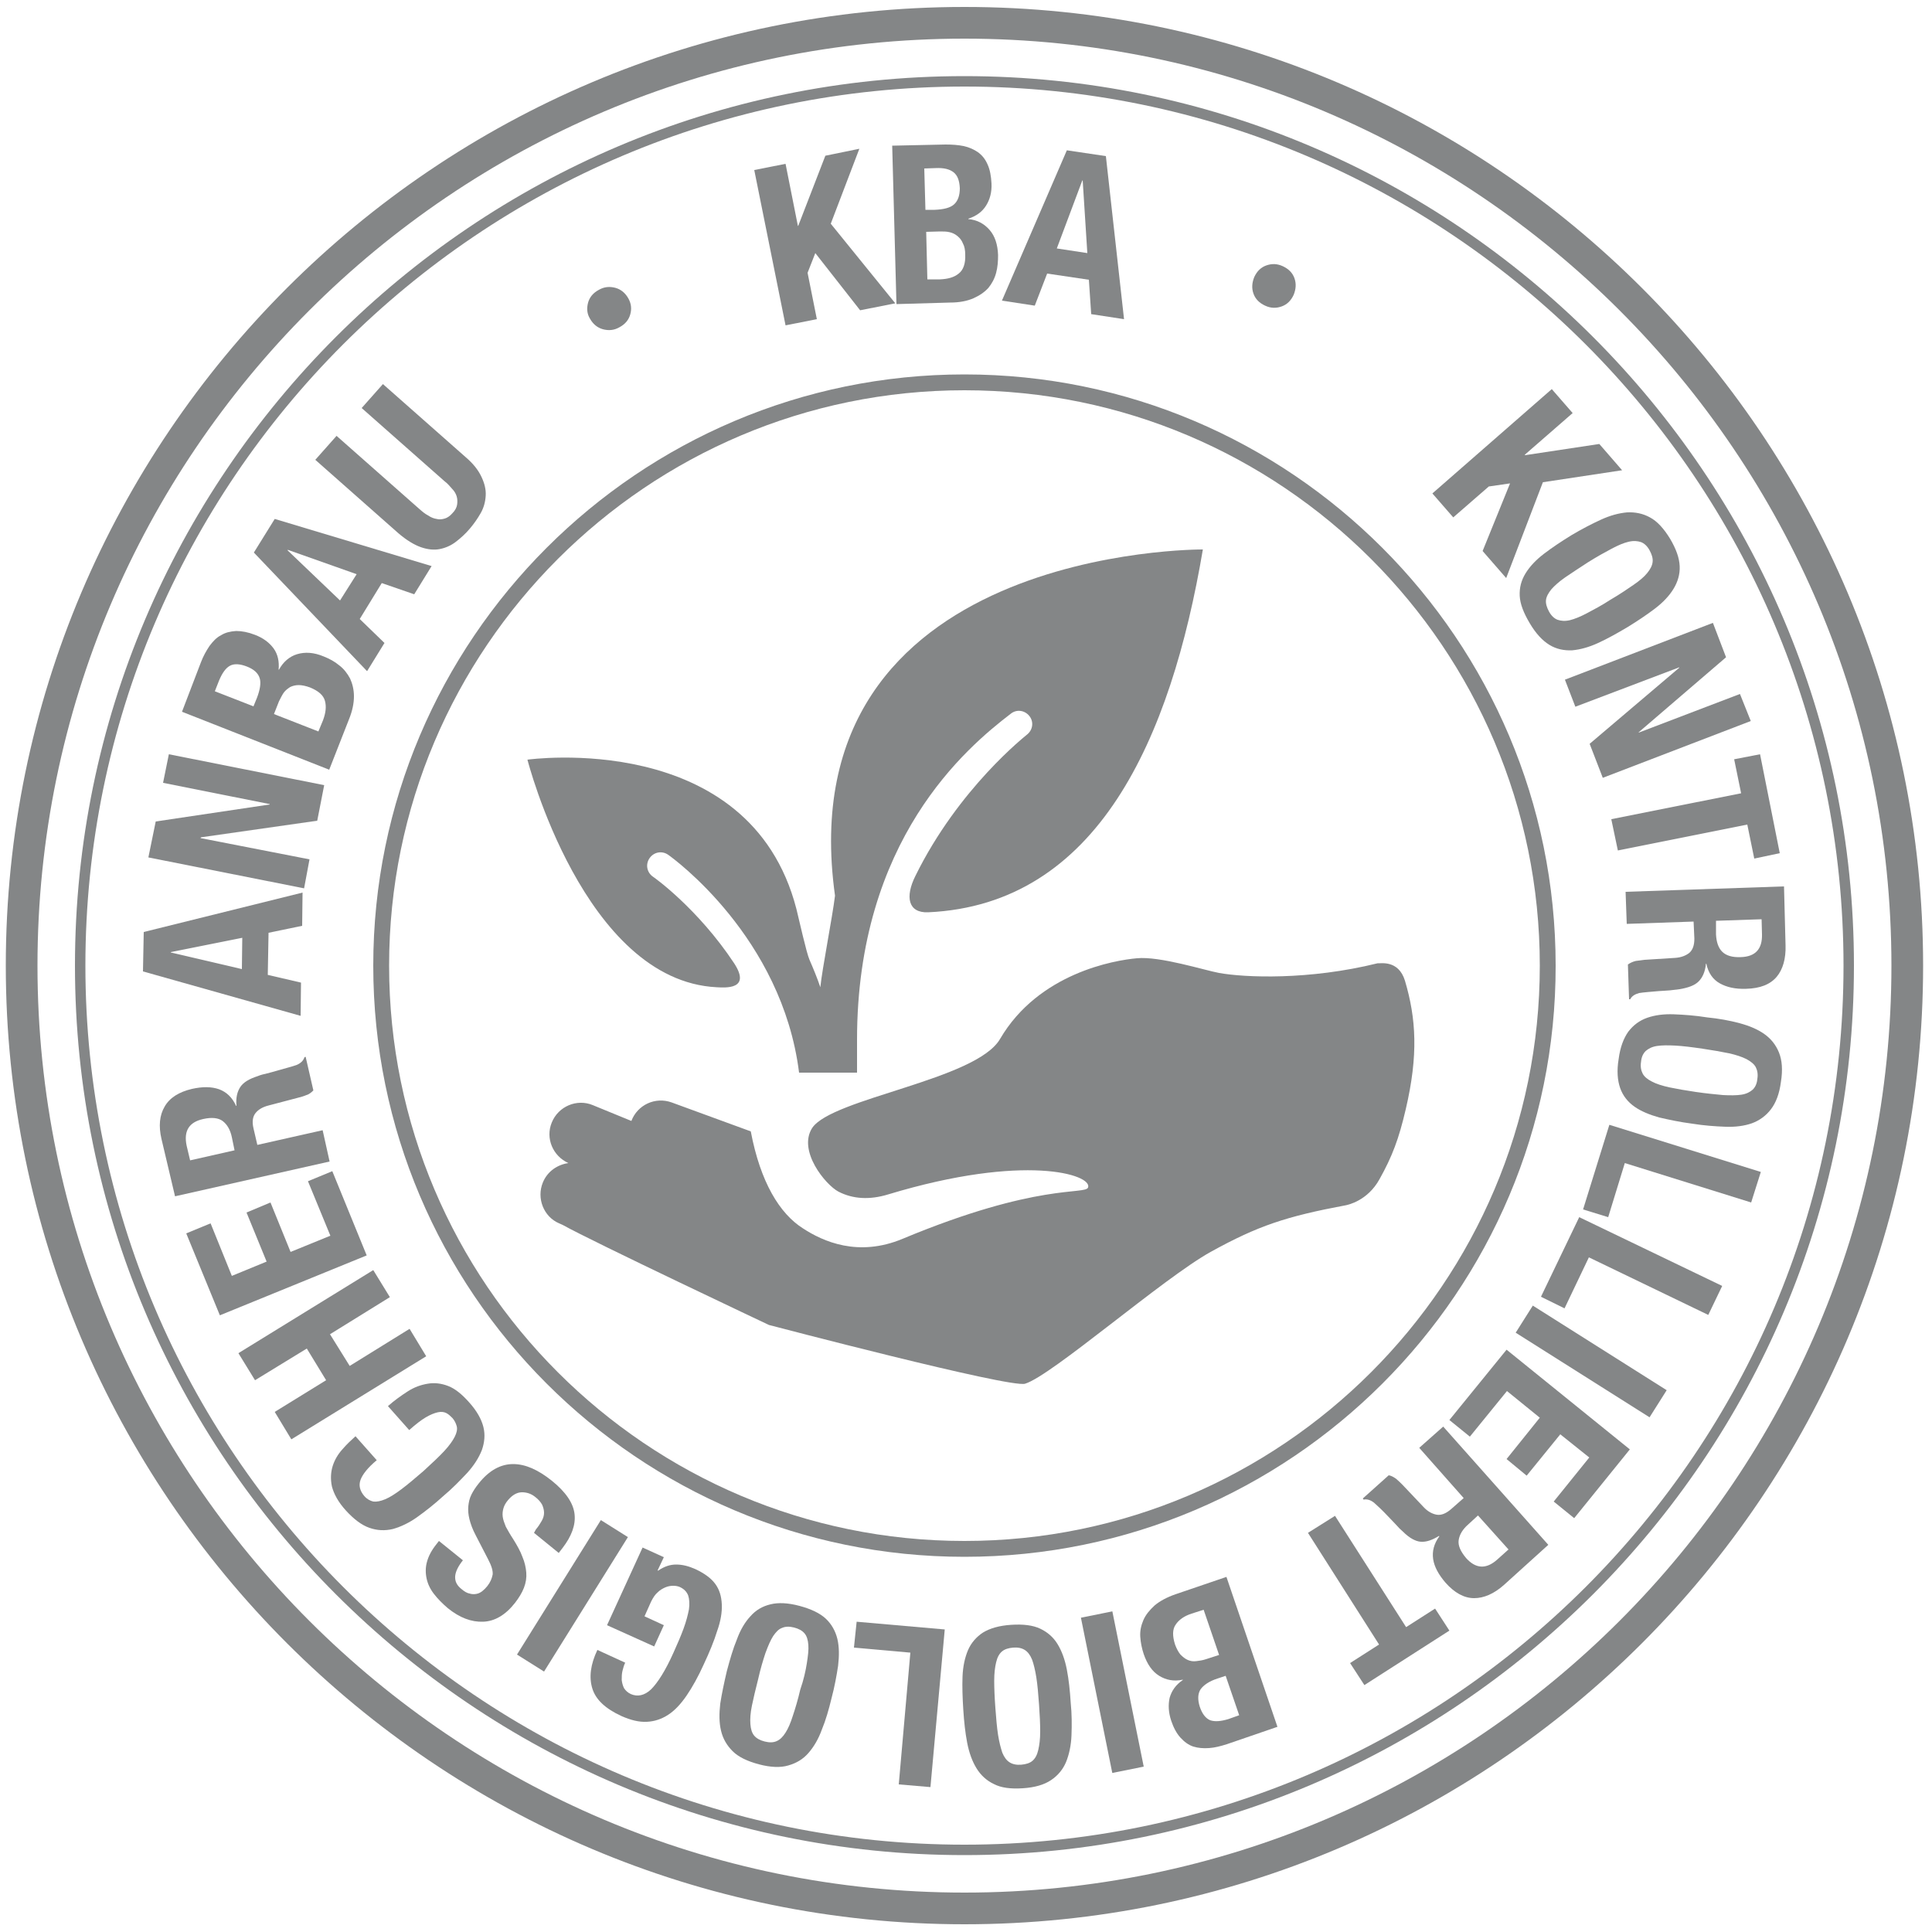 <?xml version="1.0" encoding="utf-8"?>
<!-- Generator: Adobe Illustrator 25.0.1, SVG Export Plug-In . SVG Version: 6.00 Build 0)  -->
<svg version="1.1" id="Ebene_1" xmlns="http://www.w3.org/2000/svg" xmlns:xlink="http://www.w3.org/1999/xlink" x="0px" y="0px"
	 viewBox="0 0 500 500" style="enable-background:new 0 0 500 500;" xml:space="preserve">
<style type="text/css">
	.st0{clip-path:url(#SVGID_2_);fill:#848687;}
</style>
<g>
	<defs>
		<rect id="SVGID_1_" x="1.5" y="1.8" width="496.3" height="496.3"/>
	</defs>
	<clipPath id="SVGID_2_">
		<use xlink:href="#SVGID_1_"  style="overflow:visible;"/>
	</clipPath>
	<path class="st0" d="M249.6,498C112.8,498,1.5,386.7,1.5,249.9S112.8,1.8,249.6,1.8c136.8,0,248.1,111.3,248.1,248.1
		S386.4,498,249.6,498 M249.6,10C117.3,10,9.7,117.6,9.7,249.9c0,132.3,107.6,239.9,239.9,239.9c132.3,0,239.9-107.6,239.9-239.9
		C489.5,117.6,381.9,10,249.6,10"/>
	<polygon class="st0" points="206.5,58.5 206.6,58.4 213.6,40.3 222.4,38.5 215,57.9 231.7,78.5 222.6,80.3 211,65.5 209,70.6 
		211.4,82.6 203.3,84.2 195.2,44 203.3,42.4 	"/>
	<path class="st0" d="M243.3,72.3c2-0.1,3.6-0.5,4.8-1.5c1.2-0.9,1.8-2.6,1.7-4.9c0-1.2-0.2-2.2-0.6-2.9c-0.3-0.8-0.8-1.4-1.4-1.9
		c-0.6-0.5-1.2-0.8-2-1c-0.8-0.2-1.6-0.2-2.5-0.2l-3.6,0.1l0.3,12.3L243.3,72.3z M241.9,54.3c2.3-0.1,4-0.5,5-1.4
		c1-0.9,1.5-2.3,1.5-4.2c-0.1-2-0.6-3.3-1.6-4.1c-1-0.8-2.5-1.2-4.6-1.1l-3,0.1l0.3,10.7L241.9,54.3z M244.7,37.4
		c1.7,0,3.2,0.1,4.7,0.4c1.4,0.3,2.7,0.9,3.7,1.6c1.1,0.8,1.9,1.8,2.5,3.2c0.6,1.3,0.9,3,1,4.9c0.1,2.2-0.4,4.1-1.4,5.7
		c-1,1.6-2.5,2.7-4.6,3.4v0.1c2.3,0.2,4.1,1.2,5.5,2.8c1.4,1.6,2.1,3.8,2.2,6.5c0,1.6-0.1,3.1-0.5,4.6c-0.4,1.5-1.1,2.8-2,3.9
		c-1,1.1-2.3,2-3.9,2.7c-1.6,0.7-3.6,1.1-6,1.1L232,78.7l-1.1-41L244.7,37.4z"/>
	<path class="st0" d="M281.4,65.5l-1.2-18.8l-0.1,0l-6.6,17.6L281.4,65.5z M286.2,40.4l4.7,42.2l-8.5-1.3l-0.6-8.9L271,70.8
		l-3.2,8.3l-8.5-1.3l16.8-38.9L286.2,40.4z"/>
	<path class="st0" d="M327.7,68.7c1.4-0.5,2.8-0.5,4.3,0.2c1.5,0.7,2.5,1.7,3,3.1c0.5,1.4,0.4,2.8-0.2,4.3c-0.7,1.5-1.7,2.5-3.1,3
		c-1.4,0.5-2.8,0.5-4.3-0.2s-2.5-1.7-3-3.1c-0.5-1.4-0.4-2.8,0.2-4.3C325.3,70.2,326.3,69.2,327.7,68.7"/>
	<polygon class="st0" points="394.6,117.7 394.7,117.8 413.9,114.9 419.8,121.7 399.3,124.8 389.8,149.6 383.7,142.6 390.8,125.1 
		385.3,125.9 376.1,133.9 370.7,127.7 401.6,100.7 407,106.9 	"/>
	<path class="st0" d="M405.1,149.4c-1.6,1.1-2.8,2.2-3.6,3.1c-0.8,1-1.3,1.9-1.4,2.8c-0.1,0.9,0.2,1.9,0.8,3
		c0.6,1.1,1.4,1.8,2.2,2.1c0.9,0.3,1.9,0.4,3.2,0.1c1.2-0.3,2.7-0.9,4.4-1.8c1.7-0.9,3.8-2,6.1-3.5c2.4-1.4,4.3-2.7,5.9-3.8
		c1.6-1.1,2.8-2.1,3.6-3.1c0.8-1,1.3-1.9,1.4-2.9c0.1-0.9-0.2-1.9-0.8-3c-0.6-1.1-1.4-1.8-2.2-2.1c-0.9-0.3-1.9-0.4-3.2-0.1
		c-1.3,0.3-2.7,0.9-4.4,1.8c-1.7,0.9-3.7,2-6.1,3.5C408.7,147,406.7,148.3,405.1,149.4 M414.3,134.5c2.4-1.1,4.6-1.7,6.8-1.9
		c2.1-0.1,4.1,0.3,5.9,1.3c1.9,1,3.6,2.9,5.2,5.5c1.6,2.7,2.4,5,2.5,7.1c0.1,2.1-0.5,4.1-1.6,5.9c-1.1,1.8-2.7,3.5-4.8,5.1
		c-2.1,1.6-4.5,3.2-7.1,4.8c-2.7,1.6-5.2,3-7.6,4.1c-2.4,1.1-4.6,1.7-6.7,1.9c-2.1,0.1-4.1-0.3-5.9-1.4c-1.8-1.1-3.5-2.9-5.1-5.6
		c-1.6-2.7-2.5-5-2.6-7.1c-0.1-2.1,0.4-4,1.5-5.8c1.1-1.8,2.7-3.5,4.8-5.1c2.1-1.6,4.5-3.2,7.1-4.8
		C409.4,136.9,411.9,135.6,414.3,134.5"/>
	<polygon class="st0" points="424.1,189.5 424.1,189.6 450.3,179.6 453.1,186.6 414.8,201.3 411.4,192.5 434.6,172.8 434.6,172.7 
		407.7,182.9 405,175.9 443.3,161.2 446.7,170.1 	"/>
	<polygon class="st0" points="454,222.2 452.2,213.4 418.7,220.1 417,212 450.6,205.3 448.8,196.5 455.5,195.2 460.6,220.8 	"/>
	<path class="st0" d="M444.1,241.8c0.1,2,0.6,3.5,1.6,4.5c1,1,2.6,1.5,4.8,1.4c3.8-0.1,5.6-2.1,5.5-5.9l-0.1-3.9l-11.8,0.4
		L444.1,241.8z M462.1,244.7c0.1,3.4-0.7,6.2-2.3,8.1c-1.7,2-4.3,3-7.9,3.1c-2.8,0.1-5-0.4-6.8-1.4c-1.8-1-3-2.7-3.5-5.1h-0.1
		c-0.2,2.1-0.9,3.6-1.9,4.6c-1,1-2.6,1.6-4.9,2c-0.8,0.1-1.6,0.2-2.5,0.3c-0.9,0.1-1.9,0.1-3,0.2c-2.2,0.2-3.8,0.3-5,0.5
		c-1.1,0.3-1.9,0.8-2.3,1.6l-0.3,0l-0.3-9c0.6-0.4,1.2-0.7,2-0.9c0.7-0.1,1.5-0.2,2.3-0.3l7.9-0.5c1.6-0.1,2.8-0.6,3.7-1.3
		c0.9-0.8,1.3-2,1.3-3.7l-0.2-4.4l-17.3,0.6l-0.3-8.3l41-1.4L462.1,244.7z"/>
	<path class="st0" d="M433.6,270.6c-1.9-0.1-3.5-0.1-4.8,0.1c-1.3,0.2-2.2,0.7-2.9,1.3c-0.7,0.7-1.1,1.6-1.2,2.8
		c-0.2,1.2,0,2.2,0.4,3c0.4,0.8,1.2,1.5,2.4,2.1c1.1,0.6,2.7,1.1,4.5,1.5c1.9,0.4,4.2,0.8,6.9,1.2c2.7,0.4,5,0.6,7,0.8
		c1.9,0.1,3.5,0.1,4.8-0.1c1.3-0.2,2.2-0.7,2.9-1.3c0.7-0.7,1.1-1.6,1.2-2.8c0.2-1.2,0-2.2-0.4-3c-0.4-0.8-1.3-1.5-2.4-2.1
		c-1.2-0.6-2.7-1.1-4.5-1.5c-1.9-0.4-4.2-0.8-6.9-1.2C437.9,271,435.5,270.7,433.6,270.6 M450.2,264.8c2.6,0.7,4.7,1.6,6.4,2.8
		c1.7,1.2,3,2.8,3.8,4.8c0.8,2,1,4.5,0.5,7.6c-0.4,3.1-1.3,5.4-2.6,7.1c-1.3,1.7-3,2.9-4.9,3.6c-2,0.7-4.3,1-6.9,0.9
		c-2.6-0.1-5.5-0.3-8.6-0.8c-3.1-0.4-5.9-1-8.5-1.6c-2.5-0.7-4.7-1.6-6.4-2.8c-1.7-1.2-3-2.8-3.7-4.8c-0.7-2-0.9-4.5-0.4-7.5
		c0.4-3.1,1.3-5.4,2.5-7.1c1.3-1.7,2.9-2.9,4.9-3.6c2-0.7,4.3-1,6.9-0.9c2.6,0.1,5.5,0.3,8.6,0.8
		C444.8,263.6,447.6,264.1,450.2,264.8"/>
	<polygon class="st0" points="455.7,303.3 453.2,311.2 420.5,301 416.2,315 409.7,313 416.5,291.1 	"/>
	<polygon class="st0" points="445.7,332.8 442.1,340.3 411.2,325.4 404.9,338.6 398.8,335.6 408.7,315 	"/>
	
		<rect x="407.9" y="332" transform="matrix(0.534 -0.845 0.845 0.534 -106.099 512.29)" class="st0" width="8.3" height="41"/>
	<polygon class="st0" points="402.1,388.6 411.3,377.2 403.8,371.2 395.1,381.9 389.9,377.6 398.5,366.9 390,360 380.4,371.8 
		375.1,367.5 389.9,349.3 421.8,375.1 407.4,392.9 	"/>
	<path class="st0" d="M380,394.5c-1.5,1.3-2.3,2.7-2.5,4.1c-0.2,1.4,0.5,2.9,1.9,4.6c2.5,2.8,5.2,3,8.1,0.4l2.9-2.6l-7.9-8.8
		L380,394.5z M389.2,410.2c-2.6,2.3-5.2,3.4-7.7,3.4c-2.6,0-5.1-1.4-7.4-4c-1.8-2.1-2.9-4.1-3.2-6.1c-0.3-2,0.2-4,1.6-5.9l-0.1-0.1
		c-1.8,1.1-3.3,1.6-4.7,1.5c-1.4-0.1-3-1-4.6-2.6c-0.6-0.5-1.2-1.1-1.8-1.8c-0.6-0.6-1.3-1.4-2.1-2.2c-1.5-1.6-2.7-2.7-3.6-3.5
		c-0.9-0.7-1.8-1-2.7-0.8l-0.2-0.3l6.7-6c0.7,0.1,1.3,0.5,1.9,0.9c0.6,0.5,1.1,1,1.7,1.6l5.4,5.7c1.1,1.2,2.3,1.8,3.4,2
		c1.2,0.2,2.4-0.3,3.7-1.4l3.3-2.9l-11.5-13l6.2-5.5l27.2,30.6L389.2,410.2z"/>
	<polygon class="st0" points="349.4,430.4 356.9,425.6 338.5,396.7 345.5,392.3 363.9,421.1 371.4,416.3 375.1,422 353.1,436.1 	"/>
	<path class="st0" d="M315.1,434.4c-2.2,0.7-3.6,1.7-4.4,2.8c-0.7,1.1-0.8,2.6-0.2,4.5c0.6,1.8,1.5,3,2.7,3.5
		c1.2,0.4,2.7,0.3,4.7-0.3l2.8-1l-3.5-10.2L315.1,434.4z M308.4,417.6c-1.9,0.6-3.3,1.6-4.1,2.8c-0.9,1.2-0.9,3-0.2,5.2
		c0.4,1.1,0.9,2,1.4,2.6c0.6,0.6,1.2,1.1,1.9,1.4c0.7,0.3,1.4,0.4,2.2,0.3c0.8-0.1,1.6-0.2,2.5-0.5l3.4-1.1l-4-11.7L308.4,417.6z
		 M317.5,451.4c-1.6,0.5-3.1,0.9-4.6,1c-1.5,0.1-2.8,0-4.1-0.4c-1.2-0.4-2.3-1.2-3.3-2.3c-1-1.1-1.8-2.6-2.4-4.4
		c-0.7-2.1-0.8-4.1-0.4-5.9c0.5-1.8,1.6-3.4,3.4-4.6l0-0.1c-2.3,0.5-4.3,0.1-6.1-1c-1.8-1.1-3.1-3-4-5.6c-0.5-1.5-0.8-3-0.9-4.5
		c-0.1-1.5,0.2-2.9,0.8-4.3c0.6-1.4,1.6-2.6,2.9-3.8c1.3-1.1,3.1-2.1,5.4-2.9l13.2-4.5l13.2,38.8L317.5,451.4z"/>
	
		<rect x="283.6" y="417.7" transform="matrix(0.98 -0.198 0.198 0.98 -80.891 65.469)" class="st0" width="8.3" height="41"/>
	<path class="st0" d="M268.2,434.1c-0.3-1.9-0.7-3.5-1.1-4.6c-0.5-1.2-1.1-2-1.9-2.5c-0.8-0.5-1.8-0.7-3-0.6c-1.2,0.1-2.2,0.4-2.9,1
		c-0.7,0.6-1.2,1.5-1.5,2.8c-0.3,1.2-0.5,2.8-0.5,4.8c0,1.9,0.1,4.3,0.3,7c0.2,2.7,0.4,5.1,0.7,7c0.3,1.9,0.7,3.4,1.1,4.6
		c0.5,1.2,1.1,2,1.9,2.5c0.8,0.5,1.8,0.7,3,0.6c1.2-0.1,2.2-0.4,2.9-1c0.7-0.6,1.2-1.5,1.5-2.8c0.3-1.3,0.5-2.8,0.5-4.8
		c0-1.9-0.1-4.2-0.3-7C268.7,438.3,268.5,436,268.2,434.1 M277.3,449.1c-0.1,2.6-0.6,4.9-1.4,6.9c-0.8,1.9-2.1,3.5-3.9,4.7
		c-1.8,1.2-4.2,1.9-7.3,2.1c-3.1,0.2-5.6-0.1-7.5-1.1c-1.9-0.9-3.4-2.3-4.5-4.1c-1.1-1.8-1.9-4-2.4-6.6c-0.5-2.6-0.8-5.4-1-8.5
		c-0.2-3.1-0.3-6-0.2-8.6c0.1-2.6,0.6-4.9,1.4-6.8c0.8-1.9,2.2-3.5,3.9-4.6c1.8-1.1,4.2-1.8,7.3-2c3.1-0.2,5.6,0.1,7.5,1
		c1.9,0.9,3.4,2.2,4.5,4c1.1,1.8,1.9,4,2.4,6.6c0.5,2.6,0.8,5.4,1,8.6C277.4,443.6,277.4,446.4,277.3,449.1"/>
	<polygon class="st0" points="240.8,462.5 232.6,461.8 235.6,427.7 221,426.4 221.7,419.7 244.5,421.7 	"/>
	<path class="st0" d="M208.8,430.5c0.3-1.9,0.5-3.5,0.4-4.8c-0.1-1.3-0.4-2.3-1-3c-0.6-0.7-1.5-1.2-2.7-1.5
		c-1.2-0.3-2.2-0.3-3.1,0.1c-0.9,0.3-1.6,1.1-2.3,2.1c-0.7,1.1-1.3,2.5-2,4.4c-0.6,1.8-1.3,4.1-1.9,6.8c-0.7,2.7-1.2,4.9-1.6,6.8
		c-0.4,1.9-0.5,3.5-0.4,4.8c0.1,1.3,0.4,2.3,1,3c0.6,0.7,1.5,1.2,2.7,1.5c1.2,0.3,2.2,0.3,3.1-0.1c0.9-0.4,1.6-1.1,2.3-2.2
		c0.7-1.1,1.3-2.5,1.9-4.4c0.6-1.8,1.3-4.1,1.9-6.7C208,434.7,208.5,432.4,208.8,430.5 M212.7,447.6c-0.9,2.5-2.1,4.5-3.5,6.1
		c-1.4,1.6-3.1,2.6-5.2,3.2c-2,0.6-4.6,0.5-7.6-0.3c-3-0.8-5.3-1.9-6.8-3.4c-1.5-1.5-2.5-3.2-3-5.3c-0.5-2.1-0.5-4.4-0.2-7
		c0.4-2.6,1-5.4,1.7-8.4c0.8-3,1.6-5.8,2.6-8.2c0.9-2.5,2.1-4.5,3.5-6c1.4-1.6,3.1-2.6,5.2-3.1c2-0.5,4.5-0.4,7.5,0.4
		c3,0.8,5.3,1.9,6.8,3.3c1.5,1.4,2.5,3.2,3,5.2c0.5,2.1,0.5,4.4,0.2,7c-0.4,2.6-0.9,5.4-1.7,8.4
		C214.5,442.4,213.7,445.2,212.7,447.6"/>
	<path class="st0" d="M161.1,432.4c-0.2,0.8-0.2,1.6-0.2,2.4c0.1,0.8,0.3,1.5,0.6,2.1c0.4,0.6,0.9,1.1,1.7,1.5
		c1.8,0.8,3.6,0.4,5.3-1.2c1.7-1.7,3.7-4.8,5.8-9.5c1-2.2,1.9-4.3,2.6-6.2c0.7-1.9,1.1-3.5,1.4-5c0.2-1.4,0.1-2.7-0.2-3.6
		c-0.4-1-1.1-1.7-2.2-2.2c-0.5-0.2-1-0.3-1.7-0.3c-0.6,0-1.3,0.1-2,0.4c-0.7,0.3-1.4,0.7-2,1.3c-0.7,0.6-1.2,1.4-1.7,2.4l-1.7,3.8
		l5,2.3l-2.5,5.5l-12.2-5.5l9.2-20.1l5.5,2.5l-1.6,3.4l0.1,0.1c1.6-1.1,3.1-1.6,4.7-1.6c1.6,0,3.2,0.4,5,1.2c2.3,1.1,4,2.3,5.1,3.8
		c1.1,1.5,1.6,3.2,1.7,5.3c0.1,2-0.3,4.4-1.2,6.9c-0.8,2.6-2,5.5-3.5,8.7c-1.4,3.1-2.9,5.8-4.4,8c-1.5,2.2-3.1,3.9-4.8,5
		c-1.7,1.1-3.5,1.7-5.5,1.8c-2,0.1-4.1-0.4-6.6-1.5c-4.1-1.9-6.6-4.2-7.5-7.1c-0.9-2.9-0.5-6.2,1.3-10l7.2,3.3
		C161.5,430.9,161.3,431.6,161.1,432.4"/>
	<polygon class="st0" points="140.8,432.6 133.8,428.2 155.5,393.4 162.5,397.8 	"/>
	<path class="st0" d="M138.7,395.8c0.6-0.7,1.1-1.5,1.5-2.2c0.4-0.7,0.6-1.4,0.6-2.1c0-0.7-0.2-1.4-0.5-2.1c-0.4-0.7-1-1.4-1.8-2
		c-1-0.8-2.1-1.2-3.4-1.2c-1.3,0-2.5,0.7-3.6,2c-0.6,0.7-1,1.4-1.2,2.1c-0.2,0.7-0.3,1.4-0.2,2.2c0.1,0.8,0.4,1.6,0.8,2.6
		c0.5,0.9,1.1,2,1.9,3.2c1,1.6,1.9,3.2,2.4,4.6c0.6,1.4,0.9,2.8,1,4.1c0.1,1.3-0.1,2.6-0.6,3.9c-0.5,1.3-1.3,2.6-2.3,3.9
		c-2.5,3.2-5.3,4.8-8.3,4.9c-3,0.1-6-1-9.1-3.5c-1.4-1.2-2.6-2.4-3.6-3.7c-1-1.3-1.6-2.6-1.9-4c-0.3-1.4-0.3-2.9,0.1-4.3
		c0.4-1.5,1.2-3,2.4-4.5l0.7-0.9l6.2,5c-1.2,1.5-1.9,2.9-2,4.1c-0.1,1.3,0.4,2.4,1.7,3.4c0.7,0.6,1.4,1,2,1.1
		c0.6,0.2,1.2,0.2,1.8,0.1c0.6-0.1,1.1-0.4,1.5-0.7c0.5-0.4,0.9-0.8,1.3-1.3c0.8-1,1.2-2,1.4-3c0.1-1-0.3-2.3-1.2-4l-3.2-6.2
		c-0.8-1.5-1.3-2.9-1.6-4.1c-0.3-1.2-0.4-2.3-0.3-3.4c0.1-1,0.3-2,0.8-3c0.5-1,1.1-1.9,1.9-2.9c2.7-3.4,5.7-5,8.9-5
		c3.2,0,6.5,1.5,10,4.3c3.6,2.9,5.6,5.8,5.9,8.7c0.3,2.8-0.8,5.7-3.1,8.7l-1,1.3l-6.4-5.2L138.7,395.8z"/>
	<path class="st0" d="M93.3,383c-0.5,1.4-0.2,2.8,1,4.2c0.7,0.8,1.5,1.2,2.3,1.4c0.9,0.1,1.9-0.1,3.1-0.6c1.2-0.5,2.6-1.4,4.2-2.6
		c1.6-1.2,3.5-2.8,5.7-4.7c2.3-2.1,4.1-3.8,5.4-5.2c1.3-1.4,2.2-2.7,2.7-3.7c0.5-1,0.7-1.9,0.5-2.7c-0.2-0.7-0.5-1.4-1.1-2.1
		c-0.5-0.5-1-1-1.6-1.3c-0.6-0.3-1.3-0.4-2.2-0.2c-0.9,0.2-1.9,0.6-3.1,1.3c-1.2,0.7-2.6,1.8-4.3,3.3l-5.5-6.2
		c1.7-1.5,3.4-2.7,5.1-3.8c1.7-1.1,3.4-1.7,5.2-2c1.7-0.3,3.5-0.1,5.3,0.6c1.8,0.7,3.5,2.1,5.3,4.1c2.1,2.3,3.3,4.5,3.8,6.5
		c0.5,2,0.3,4-0.4,6c-0.8,2-2,3.9-3.8,5.9c-1.8,1.9-3.8,4-6.2,6c-2.3,2.1-4.6,3.9-6.7,5.4c-2.1,1.5-4.2,2.5-6.3,3.1
		c-2.1,0.5-4.1,0.4-6.1-0.3c-2-0.7-4-2.2-6.1-4.5c-2-2.2-3.1-4.3-3.6-6.2c-0.4-1.9-0.3-3.7,0.2-5.3c0.5-1.6,1.4-3.1,2.5-4.3
		c1.1-1.3,2.3-2.4,3.4-3.4l5.5,6.2C95.2,379.8,93.8,381.6,93.3,383"/>
	<polygon class="st0" points="71.1,365.4 84.4,357.2 79.4,349 66,357.2 61.7,350.2 96.6,328.7 100.9,335.7 85.4,345.3 90.5,353.5 
		106,343.9 110.3,351 75.4,372.5 	"/>
	<polygon class="st0" points="54.5,316.6 60,330.2 69,326.5 63.8,313.8 70,311.2 75.2,324 85.5,319.8 79.7,305.7 86,303.1 
		94.9,324.9 56.9,340.4 48.2,319.2 	"/>
	<path class="st0" d="M60,294.3c-0.4-1.9-1.2-3.3-2.4-4.2c-1.1-0.8-2.8-1-5-0.5c-3.7,0.8-5.1,3.1-4.3,6.9l0.9,3.8l11.5-2.6L60,294.3
		z M41.8,294.8c-0.8-3.4-0.5-6.2,0.8-8.4c1.3-2.3,3.7-3.8,7.1-4.6c2.7-0.6,5-0.6,7,0.1c1.9,0.7,3.4,2.1,4.4,4.3l0.1,0
		c-0.2-2.1,0.2-3.7,1-4.9c0.8-1.2,2.3-2.1,4.5-2.8c0.7-0.3,1.5-0.5,2.4-0.7c0.9-0.2,1.8-0.5,2.9-0.8c2.1-0.6,3.7-1,4.8-1.4
		c1.1-0.5,1.7-1.1,2-2l0.3-0.1l2,8.7c-0.5,0.5-1.1,1-1.8,1.2c-0.7,0.3-1.4,0.5-2.2,0.7l-7.6,2c-1.6,0.4-2.7,1.1-3.4,2
		c-0.7,0.9-0.9,2.2-0.5,3.9l1,4.3l16.9-3.8l1.8,8.1l-40,9L41.8,294.8z"/>
	<path class="st0" d="M62.7,242.7l-18.5,3.7v0.1l18.4,4.3L62.7,242.7z M37.2,241.2L78.3,231l-0.1,8.6l-8.7,1.8l-0.2,10.9l8.6,2
		l-0.1,8.6L37,251.4L37.2,241.2z"/>
	<polygon class="st0" points="69.8,208.2 69.8,208.1 42.2,202.6 43.7,195.2 83.9,203.2 82.1,212.4 52,216.7 51.9,216.9 80.1,222.4 
		78.7,229.9 38.4,221.9 40.3,212.6 	"/>
	<path class="st0" d="M83.6,186.4c0.7-1.9,0.9-3.5,0.5-5c-0.4-1.5-1.7-2.6-3.9-3.5c-1.1-0.4-2.1-0.6-2.9-0.6c-0.8,0-1.6,0.2-2.2,0.5
		c-0.6,0.4-1.2,0.8-1.7,1.5c-0.4,0.6-0.8,1.4-1.2,2.2l-1.3,3.3l11.5,4.5L83.6,186.4z M66.5,180.6c0.8-2.1,1.1-3.9,0.7-5.1
		c-0.4-1.3-1.5-2.3-3.3-3c-1.8-0.7-3.3-0.8-4.4-0.2c-1.1,0.6-2,1.9-2.8,3.8l-1.1,2.8l10,3.9L66.5,180.6z M52,171.4
		c0.6-1.6,1.4-3,2.2-4.2c0.9-1.2,1.8-2.2,3-2.8c1.1-0.7,2.4-1,3.9-1.1c1.5,0,3.1,0.3,4.9,1c2.1,0.8,3.7,2,4.8,3.5
		c1.1,1.5,1.5,3.4,1.3,5.5l0.1,0c1.1-2,2.7-3.4,4.7-4c2-0.6,4.3-0.5,6.9,0.6c1.5,0.6,2.8,1.3,4,2.3c1.2,0.9,2.1,2.1,2.8,3.4
		c0.6,1.3,1,2.9,1,4.6c0,1.8-0.4,3.8-1.3,6l-5.1,13l-38.1-15L52,171.4z"/>
	<path class="st0" d="M92.3,148.6l-17.8-6.3l-0.1,0.1l13.6,13L92.3,148.6z M71.1,134.3l40.6,12.2l-4.5,7.3l-8.4-2.9l-5.7,9.3
		l6.4,6.2l-4.5,7.3L65.7,143L71.1,134.3z"/>
	<path class="st0" d="M108.5,131.7c0.8,0.7,1.5,1.3,2.3,1.7c0.7,0.5,1.5,0.8,2.2,0.9c0.7,0.2,1.4,0.1,2.1-0.1c0.7-0.2,1.4-0.7,2-1.4
		c0.7-0.7,1.1-1.5,1.2-2.2c0.1-0.7,0.1-1.4-0.1-2.1c-0.2-0.7-0.6-1.4-1.2-2c-0.6-0.7-1.2-1.4-2-2l-21.4-18.9l5.5-6.2l21.4,18.9
		c2,1.7,3.3,3.4,4.1,5.1c0.8,1.7,1.2,3.3,1.1,4.9c-0.1,1.6-0.5,3.1-1.3,4.5c-0.8,1.4-1.7,2.7-2.8,4c-1.1,1.3-2.3,2.4-3.6,3.4
		c-1.3,1-2.7,1.6-4.2,1.9c-1.5,0.3-3.2,0.1-4.9-0.5s-3.7-1.8-5.8-3.6L81.6,119l5.5-6.2L108.5,131.7z"/>
	<path class="st0" d="M152.2,78.3c0.4-1.4,1.3-2.5,2.8-3.3c1.4-0.8,2.8-0.9,4.3-0.5c1.4,0.4,2.5,1.3,3.3,2.7
		c0.8,1.4,0.9,2.8,0.5,4.2c-0.4,1.4-1.3,2.5-2.8,3.3c-1.4,0.8-2.8,0.9-4.3,0.5c-1.4-0.4-2.5-1.3-3.3-2.7
		C151.9,81.2,151.8,79.8,152.2,78.3"/>
	<path class="st0" d="M249.6,402.9c-84.4,0-153-68.6-153-153c0-84.4,68.7-153,153-153c84.4,0,153,68.7,153,153
		C402.7,334.3,334,402.9,249.6,402.9 M249.6,101c-82.1,0-148.9,66.8-148.9,148.9c0,82.1,66.8,148.9,148.9,148.9
		c82.1,0,148.9-66.8,148.9-148.9C398.5,167.8,331.7,101,249.6,101"/>
	<path class="st0" d="M249.6,480.1c-126.9,0-230.2-103.3-230.2-230.2C19.4,123,122.7,19.7,249.6,19.7
		c126.9,0,230.2,103.3,230.2,230.2C479.8,376.8,376.5,480.1,249.6,480.1 M249.6,22.4c-125.4,0-227.5,102-227.5,227.5
		c0,125.4,102,227.5,227.5,227.5c125.4,0,227.5-102,227.5-227.5C477.1,124.5,375,22.4,249.6,22.4"/>
	<path class="st0" d="M206.8,277.6c-4.4-35.1-32.6-55.5-33.9-56.4c-1.6-1.1-3.7-0.7-4.8,0.9c-1.1,1.6-0.7,3.7,0.9,4.8
		c0.2,0.1,11.6,8.2,21,22.4c4.5,6.9-2.4,6.3-4.5,6.2c-34.4-1.7-49-58.9-49-58.9s57.5-8.1,69.6,38.6c0.7,2.8,2.6,11.4,3.4,13.2
		c1,2.3,2,4.7,2.8,7.1c0.5-4.9,3.1-18,3.8-23.7c-12.6-90.4,95.2-89.6,95.2-89.6c-8.3,49-27.2,91.9-71.1,93.9c-5.2,0.2-6-4-3.3-9.4
		c11.2-22.8,28.7-36.4,28.9-36.6c1.5-1.2,1.8-3.3,0.6-4.8c-1.2-1.5-3.3-1.8-4.8-0.6c-11.5,8.8-39.8,32.6-39.8,84.4
		c0,2.4,0,5.3,0,8.5"/>
	<path class="st0" d="M140.5,306c1.2-2.9,3.8-4.6,6.6-5c-4-1.8-6-6.4-4.3-10.5c1.7-4.2,6.5-6.2,10.6-4.5l10,4.1
		c1.6-4.2,6.2-6.3,10.4-4.8l20.5,7.5c2.5,13.2,7.5,21.3,13.5,25.1c5.2,3.4,14.3,7.5,25.8,2.7c35-14.6,47.3-11.3,48-13.3
		c1.1-3.3-16.3-8.9-51.7,1.8c-4.9,1.5-9.2,1.2-12.9-0.7c-3.4-1.8-10.6-10.6-6.8-16.5c5.2-7.7,42.4-12.4,48.6-23
		c10-17.1,29.7-20.4,35.4-20.9c5.9-0.6,17.5,3.1,21.3,3.8c6.7,1.2,23.2,1.9,41-2.5c0.7,0.1,5.4-1,7.1,4.5c2.9,9.8,3.5,19.2,0.2,33.3
		c-1.8,7.7-3.5,12.2-6.8,18.1c-3.1,5.6-8.2,6.6-8.6,6.7c-15.5,2.9-22.8,5.3-35.1,12.1c-12.4,6.9-41.1,32-48,34.1
		c-3.9,1.2-66.3-15.2-66.3-15.2s-45.3-21.4-53.4-25.9l-0.9-0.4C140.7,314.9,138.8,310.1,140.5,306"/>
</g>
</svg>
